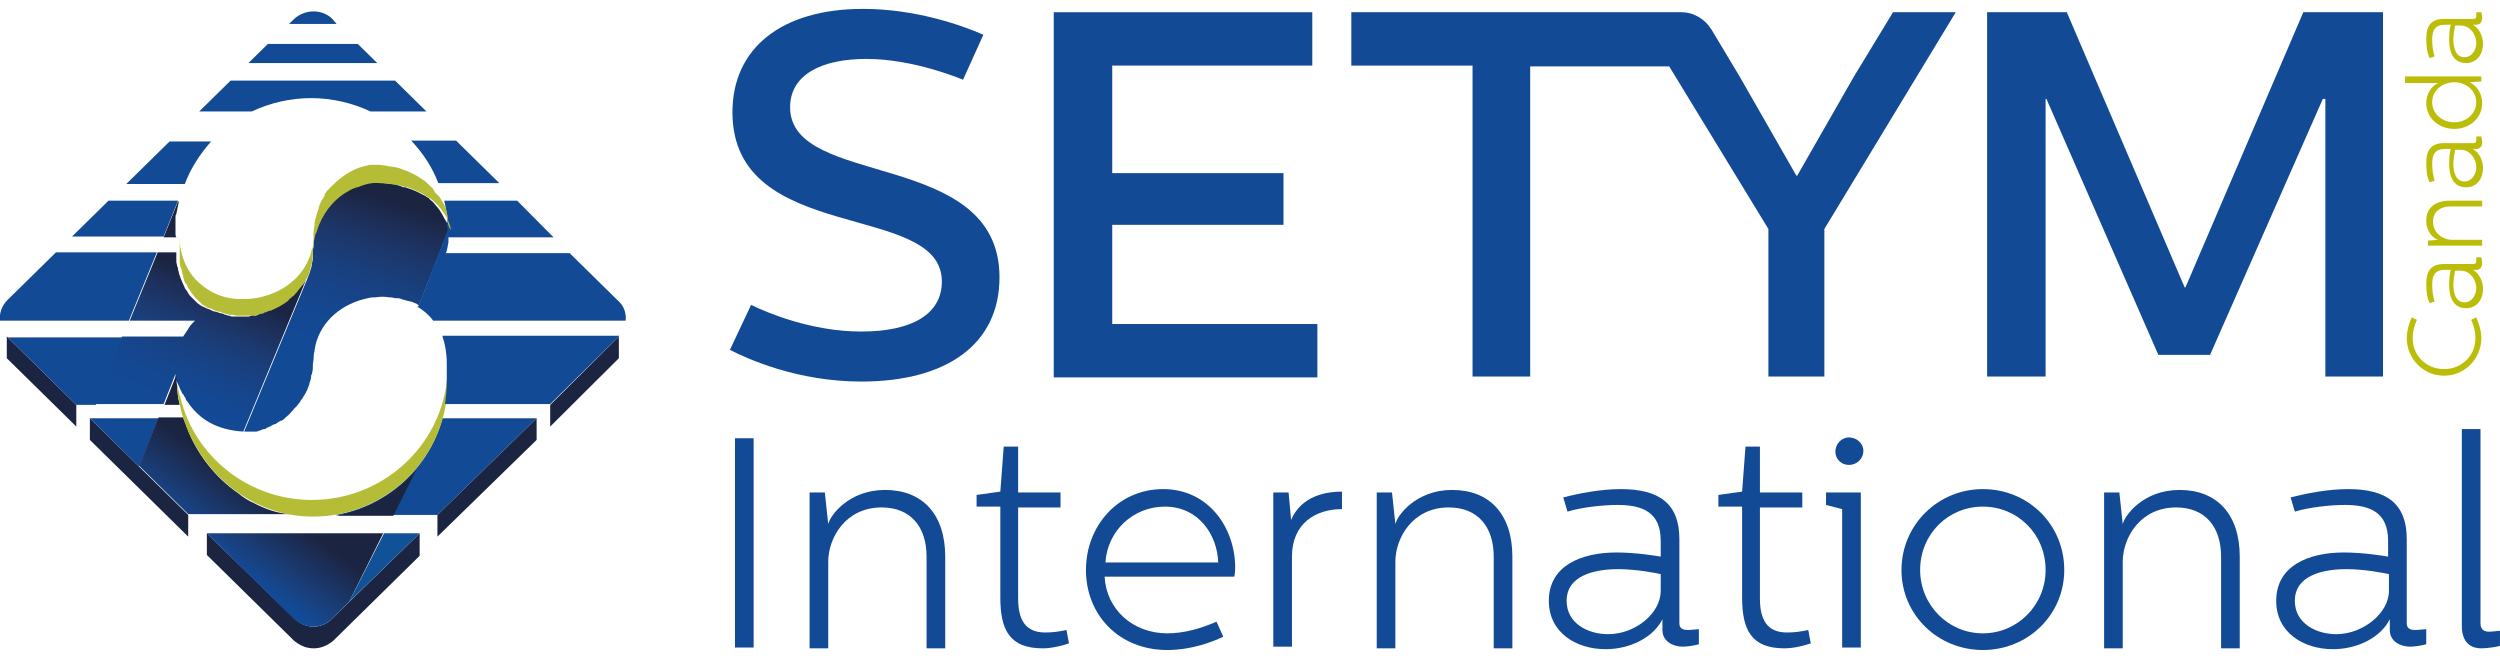 <svg width="173" height="46" viewBox="0 0 173 46" fill="none" xmlns="http://www.w3.org/2000/svg">
<g clip-path="url(#clip0_4337_2154)">
<path d="M31.034 15.904C31.034 15.904 31.034 15.788 30.975 15.557C30.975 15.5 30.916 15.384 30.858 15.327C30.858 15.269 30.858 15.269 30.799 15.211C30.799 15.154 30.74 15.154 30.74 15.096C30.74 15.038 30.681 15.038 30.681 14.981C30.681 14.923 30.623 14.923 30.623 14.865C30.564 14.807 30.564 14.75 30.506 14.692C30.506 14.634 30.447 14.634 30.447 14.577C30.33 14.404 30.154 14.231 29.978 14L29.919 13.942C29.86 13.884 29.743 13.827 29.684 13.711C29.626 13.711 29.626 13.654 29.567 13.654C29.508 13.596 29.391 13.538 29.274 13.481C29.215 13.481 29.215 13.423 29.156 13.423C28.863 13.25 28.57 13.134 28.218 13.019C28.159 13.019 28.1 12.961 28.042 12.961C27.983 12.961 27.983 12.961 27.924 12.961C27.807 12.904 27.748 12.904 27.631 12.846C27.572 12.846 27.514 12.788 27.455 12.788C27.338 12.731 27.162 12.731 26.986 12.731C26.927 12.731 26.868 12.731 26.751 12.673C26.516 12.673 26.282 12.615 26.047 12.615C25.93 12.615 25.754 12.615 25.636 12.615C25.578 12.615 25.578 12.615 25.519 12.615C25.402 12.615 25.226 12.673 25.108 12.673C25.108 12.673 25.108 12.673 25.05 12.673C24.874 12.731 24.698 12.788 24.522 12.846C24.522 12.846 24.522 12.846 24.463 12.846C24.287 12.904 24.111 13.019 23.994 13.077C23.29 13.481 22.645 14.115 22.175 14.981C22.058 15.154 21.999 15.327 21.941 15.5V15.557C21.882 15.731 21.823 15.904 21.765 16.077C21.765 16.134 21.765 16.134 21.706 16.192C21.765 16.538 21.706 16.654 21.706 16.827C21.706 16.884 21.706 16.942 21.706 17C21.647 17.231 21.647 17.461 21.647 17.692C21.647 17.865 21.647 18.038 21.589 18.211C21.589 18.384 21.53 18.558 21.471 18.731C21.413 18.961 21.295 19.192 21.237 19.365L16.895 29.865C16.954 29.865 17.072 29.865 17.13 29.865C17.247 29.865 17.306 29.865 17.424 29.865C17.482 29.865 17.541 29.865 17.541 29.865C17.599 29.865 17.658 29.865 17.717 29.865C17.776 29.865 17.834 29.865 17.893 29.808C17.951 29.808 18.01 29.808 18.069 29.75C18.128 29.75 18.186 29.692 18.303 29.692C18.362 29.692 18.362 29.692 18.421 29.634C18.479 29.577 18.597 29.577 18.655 29.519C18.714 29.519 18.714 29.519 18.773 29.461C18.89 29.404 18.949 29.346 19.066 29.346C19.066 29.346 19.125 29.346 19.125 29.288C19.242 29.231 19.301 29.173 19.418 29.115C19.418 29.115 19.418 29.115 19.477 29.115C19.594 29.058 19.653 29 19.77 28.884C19.887 28.769 20.063 28.654 20.181 28.481L20.239 28.423C20.357 28.25 20.533 28.134 20.65 27.961C20.65 27.961 20.65 27.904 20.709 27.904C20.767 27.788 20.826 27.673 20.943 27.558C20.943 27.5 21.002 27.442 21.002 27.442C21.061 27.327 21.119 27.269 21.178 27.154C21.178 27.096 21.237 27.038 21.237 27.038C21.295 26.865 21.354 26.75 21.413 26.577C21.413 26.577 21.413 26.577 21.413 26.519C21.471 26.346 21.53 26.231 21.53 26.058C21.53 26 21.53 25.942 21.589 25.884C21.589 25.769 21.647 25.654 21.647 25.481C21.647 25.423 21.647 25.365 21.647 25.308C21.647 25.134 21.706 24.904 21.706 24.731C21.706 24.615 21.706 24.442 21.765 24.327V24.269C21.765 24.154 21.823 24.038 21.823 23.923C22.234 22.134 23.759 20.981 25.46 20.634C25.636 20.577 25.812 20.577 25.93 20.577C25.93 20.577 25.93 20.577 25.988 20.577C26.282 20.519 26.634 20.519 26.927 20.577H26.986C27.162 20.577 27.279 20.634 27.396 20.634C27.455 20.634 27.455 20.634 27.514 20.634C27.631 20.634 27.807 20.692 27.924 20.75H27.983C28.1 20.808 28.218 20.808 28.394 20.865H28.452C28.57 20.923 28.746 20.981 28.863 21.038L28.922 21.096C28.922 21.096 28.98 21.096 28.98 21.154L31.034 15.904Z" fill="url(#paint0_linear_4337_2154)"/>
<path d="M3.872 17.461L0.528 20.75C0.118 21.154 -0.058 21.673 0 22.192H8.917L10.853 17.461H3.872Z" fill="#124A96"/>
<path d="M7.509 13.885L4.986 16.366H11.322L12.319 13.885H7.509Z" fill="#124A96"/>
<path d="M37.134 28.942H30.622C29.684 32.404 26.75 35.058 23.172 35.635H30.27L37.134 28.942Z" fill="#124A96"/>
<path d="M22.997 1.308C22.293 0.615 21.119 0.615 20.357 1.308L20.005 1.654H23.29L22.997 1.308Z" fill="#124A96"/>
<path d="M24.756 3.039H18.538L17.189 4.365H26.105L24.756 3.039Z" fill="#124A96"/>
<path d="M0.47 23.289V24.789L5.28 29.519V28.019L0.47 23.289Z" fill="#1B2542"/>
<path d="M42.825 23.289V24.789L38.073 29.519V28.019L42.825 23.289Z" fill="#1B2542"/>
<path d="M6.219 28.942V30.442L13.024 37.135V35.635L6.219 28.942Z" fill="#1B2542"/>
<path d="M37.134 28.942V30.442L30.27 37.135V35.635L37.134 28.942Z" fill="#1B2542"/>
<path d="M20.181 44.173C20.181 44.173 20.767 44.865 21.706 44.865C22.645 44.865 23.231 44.173 23.231 44.173L29.039 38.462V36.904L22.879 42.904C22.879 42.904 22.41 43.365 21.706 43.365C20.944 43.365 20.416 42.846 20.416 42.846L14.315 36.904V38.404L20.181 44.173Z" fill="#1B2542"/>
<path d="M12.672 28.942H6.219L9.621 32.288L10.97 28.942C11.909 28.942 12.672 28.942 12.672 28.942Z" fill="#124A96"/>
<path d="M17.599 34.827C17.189 34.654 16.837 34.423 16.485 34.135C14.901 33.039 13.61 31.423 12.906 29.519C12.848 29.289 12.73 29.116 12.672 28.885C12.672 28.885 11.968 28.885 10.97 28.885L9.621 32.231L12.32 34.885L13.024 35.577H20.063C19.183 35.519 18.362 35.231 17.599 34.827Z" fill="url(#paint1_linear_4337_2154)"/>
<path d="M29.039 36.904H26.575L24.17 41.635L29.039 36.904Z" fill="#105197"/>
<path d="M21.706 43.365C22.41 43.365 22.879 42.904 22.879 42.904L24.17 41.635L26.517 36.904H14.315L20.357 42.846C20.357 42.846 20.885 43.365 21.706 43.365Z" fill="url(#paint2_linear_4337_2154)"/>
<path d="M28.803 32.519C27.396 34.134 25.46 35.288 23.23 35.692H27.22L28.803 32.519Z" fill="#1B2542"/>
<path d="M34.553 12.673L31.561 9.731H28.452C29.273 10.596 29.919 11.577 30.329 12.673H34.553Z" fill="#124A96"/>
<path d="M11.733 9.789L8.741 12.731H12.789C13.2 11.635 13.845 10.654 14.608 9.789H11.733Z" fill="#124A96"/>
<path d="M25.636 7.712H29.508L27.337 5.577H15.957L13.786 7.712H17.423C18.655 7.135 20.063 6.789 21.53 6.789C22.996 6.789 24.404 7.135 25.636 7.712Z" fill="#124A96"/>
<path d="M42.766 20.808L39.422 17.519H30.857C30.974 17.231 30.974 17 31.033 16.769C31.033 16.654 31.033 16.539 31.033 16.423H38.307L35.785 13.885H30.74C30.857 14.404 30.974 14.923 30.974 15.443C30.974 15.443 30.974 15.385 30.916 15.269C30.916 15.327 30.916 15.327 30.916 15.385C30.916 15.558 30.974 15.731 30.974 15.962L28.921 21.269C28.921 21.269 28.862 21.269 28.862 21.212C29.273 21.442 29.684 21.789 29.977 22.192H43.294C43.352 21.673 43.176 21.154 42.766 20.808Z" fill="#124A96"/>
<path d="M30.974 15.385C30.974 15.385 30.974 15.327 30.974 15.269C30.974 15.269 30.974 15.269 30.974 15.211C30.974 15.154 30.974 15.154 30.974 15.096C30.974 15.038 30.974 15.038 30.974 14.981V14.923C30.974 14.865 30.916 14.808 30.916 14.75V14.692C30.916 14.635 30.857 14.577 30.857 14.461C30.857 14.461 30.857 14.461 30.857 14.404C30.798 14.346 30.798 14.231 30.74 14.173C30.681 14.058 30.622 14 30.564 13.885C30.505 13.769 30.446 13.654 30.329 13.538L30.27 13.481C30.212 13.423 30.153 13.365 30.094 13.308C30.094 13.25 30.036 13.25 30.036 13.192C30.036 13.135 29.977 13.135 29.977 13.077C29.918 13.019 29.801 12.904 29.742 12.846C29.684 12.788 29.684 12.788 29.625 12.731L29.566 12.673C29.39 12.5 29.156 12.385 28.921 12.211C28.628 12.038 28.276 11.865 27.924 11.75C27.806 11.692 27.748 11.692 27.631 11.635C27.572 11.635 27.454 11.577 27.396 11.577C27.279 11.577 27.161 11.519 26.985 11.519C26.927 11.519 26.868 11.519 26.75 11.461C26.516 11.461 26.34 11.404 26.105 11.404C25.988 11.404 25.871 11.404 25.753 11.404H25.695C25.577 11.404 25.519 11.404 25.401 11.461C24.697 11.577 23.935 11.981 23.231 12.615C23.172 12.673 23.172 12.673 23.113 12.731C23.055 12.788 22.996 12.846 22.937 12.904C22.879 12.961 22.82 13.019 22.761 13.077C22.761 13.077 22.761 13.135 22.703 13.135L22.644 13.192C22.585 13.25 22.527 13.365 22.468 13.423C22.468 13.423 22.468 13.423 22.468 13.481C22.468 13.481 22.468 13.481 22.468 13.538C22.409 13.654 22.351 13.711 22.292 13.827C22.175 14 22.116 14.173 22.057 14.346V14.404C21.999 14.577 21.94 14.75 21.881 14.923V14.981C21.823 15.154 21.764 15.385 21.764 15.558V15.615C21.705 15.846 21.705 16.077 21.705 16.308C21.705 16.365 21.705 16.423 21.705 16.481C21.705 16.654 21.647 16.885 21.647 17.058C21.647 17.115 21.647 17.173 21.588 17.231C21.119 19.365 19.124 20.577 17.13 20.692C17.012 20.692 16.895 20.692 16.778 20.692C16.66 20.692 16.543 20.692 16.426 20.692C15.546 20.635 14.724 20.346 14.02 19.769C13.316 19.25 12.789 18.442 12.554 17.462C12.437 17.058 12.437 16.654 12.437 16.192V17.346C12.437 17.519 12.437 17.635 12.437 17.808C12.437 17.865 12.437 17.865 12.437 17.923C12.437 17.981 12.437 18.038 12.437 18.096C12.437 18.212 12.437 18.327 12.495 18.442C12.495 18.5 12.495 18.558 12.554 18.615C12.554 18.731 12.613 18.788 12.613 18.904C12.613 18.962 12.671 19.019 12.671 19.077V19.135C12.671 19.192 12.73 19.308 12.73 19.365C12.73 19.423 12.789 19.481 12.789 19.538C12.789 19.538 12.789 19.596 12.847 19.596C12.906 19.654 12.906 19.712 12.964 19.769C12.964 19.827 13.023 19.885 13.023 19.942L13.082 20C13.14 20.058 13.14 20.115 13.199 20.173C13.199 20.231 13.258 20.231 13.258 20.288C13.316 20.346 13.316 20.346 13.375 20.404C13.434 20.462 13.434 20.519 13.492 20.577L13.551 20.635C13.668 20.75 13.727 20.808 13.845 20.923L13.903 20.981L13.962 21.038C14.02 21.096 14.079 21.096 14.138 21.154C14.196 21.212 14.196 21.212 14.255 21.212C14.314 21.269 14.372 21.327 14.49 21.327C14.548 21.327 14.607 21.385 14.666 21.385C14.724 21.442 14.783 21.442 14.9 21.5C14.959 21.5 15.018 21.558 15.076 21.558C15.076 21.558 15.076 21.558 15.135 21.558C15.194 21.558 15.252 21.615 15.311 21.615C15.37 21.615 15.428 21.673 15.487 21.673C15.546 21.673 15.546 21.673 15.604 21.731C15.663 21.731 15.663 21.731 15.722 21.731C15.78 21.731 15.839 21.788 15.898 21.788C15.956 21.788 15.956 21.788 16.015 21.788C16.074 21.788 16.074 21.788 16.132 21.788C16.191 21.788 16.25 21.788 16.308 21.846C16.367 21.846 16.484 21.846 16.543 21.846C16.66 21.846 16.778 21.846 16.895 21.846C16.895 21.846 16.895 21.846 16.954 21.846C17.012 21.846 17.071 21.846 17.071 21.846C17.13 21.846 17.247 21.846 17.306 21.846C17.364 21.846 17.423 21.846 17.482 21.846C17.54 21.846 17.658 21.846 17.716 21.788H17.775H17.834C17.892 21.788 18.01 21.731 18.068 21.731C18.127 21.731 18.186 21.731 18.186 21.673C18.303 21.673 18.362 21.615 18.42 21.615C18.479 21.615 18.479 21.615 18.538 21.558C18.655 21.558 18.714 21.5 18.831 21.442H18.89C19.359 21.269 19.77 21.038 20.122 20.75C20.18 20.692 20.297 20.635 20.356 20.519L20.415 20.462C20.474 20.404 20.532 20.346 20.649 20.231C20.649 20.231 20.649 20.231 20.708 20.173C20.767 20.115 20.826 20 20.884 19.942C20.884 19.942 20.884 19.942 20.884 19.885C20.884 19.885 20.884 19.885 20.884 19.827C20.943 19.769 21.002 19.654 21.06 19.596C21.06 19.596 21.06 19.596 21.06 19.538C21.119 19.423 21.177 19.365 21.236 19.25C21.353 19.077 21.412 18.846 21.471 18.615C21.529 18.442 21.588 18.269 21.588 18.096C21.588 17.923 21.647 17.75 21.647 17.577C21.647 17.288 21.705 17 21.705 16.769C21.764 16.596 21.764 16.423 21.823 16.25C21.823 16.192 21.823 16.192 21.881 16.135C21.94 15.961 21.999 15.788 22.057 15.615C22.527 14.461 23.289 13.654 24.169 13.192C24.345 13.077 24.521 13.019 24.697 12.961C24.697 12.961 24.697 12.961 24.756 12.961C25.284 12.731 25.812 12.615 26.281 12.673C26.516 12.673 26.75 12.731 26.985 12.731C27.396 12.788 27.806 12.846 28.1 12.961C28.1 12.961 28.1 12.961 28.159 12.961H28.217C28.686 13.135 29.097 13.308 29.449 13.538C29.566 13.596 29.625 13.654 29.742 13.711C30.153 14 30.446 14.346 30.681 14.692C30.74 14.75 30.74 14.808 30.798 14.865C31.15 15.442 31.209 15.904 31.209 15.904C31.033 15.731 31.033 15.558 30.974 15.385Z" fill="#B5BD36"/>
<path d="M0.47 23.289C0.528 23.346 0.528 23.346 0.47 23.289L5.28 28.019H6.629L8.507 23.346H0.47V23.289Z" fill="#124A96"/>
<path d="M16.837 29.865L21.178 19.365C21.119 19.481 21.06 19.538 21.002 19.654C21.002 19.654 21.002 19.711 20.943 19.711C20.884 19.769 20.826 19.884 20.767 19.942L20.708 20C20.65 20.058 20.591 20.173 20.532 20.231L20.474 20.288C20.415 20.346 20.356 20.461 20.239 20.519L20.18 20.577C20.122 20.634 20.004 20.692 19.946 20.808C19.594 21.096 19.124 21.327 18.714 21.5H18.655C18.538 21.558 18.479 21.558 18.362 21.615C18.303 21.615 18.303 21.615 18.244 21.673C18.186 21.673 18.068 21.731 18.01 21.731C17.951 21.731 17.892 21.731 17.892 21.788C17.834 21.788 17.716 21.846 17.658 21.846C17.599 21.846 17.541 21.846 17.482 21.846C17.423 21.846 17.306 21.846 17.247 21.904C17.189 21.904 17.13 21.904 17.071 21.904C17.012 21.904 16.895 21.904 16.837 21.904C16.778 21.904 16.719 21.904 16.66 21.904C16.543 21.904 16.426 21.904 16.308 21.904C16.25 21.904 16.133 21.904 16.074 21.904C16.015 21.904 15.957 21.904 15.898 21.846C15.839 21.846 15.722 21.846 15.663 21.788C15.605 21.788 15.546 21.788 15.487 21.731C15.429 21.731 15.37 21.673 15.253 21.673C15.194 21.673 15.135 21.615 15.077 21.615C15.018 21.615 14.959 21.558 14.842 21.558C14.783 21.558 14.725 21.5 14.666 21.5C14.607 21.442 14.549 21.442 14.431 21.384C14.373 21.384 14.314 21.327 14.255 21.327C14.197 21.269 14.138 21.269 14.021 21.211C13.962 21.211 13.962 21.154 13.903 21.154C13.845 21.096 13.727 21.038 13.669 20.981L13.61 20.923C13.493 20.808 13.434 20.75 13.317 20.634L13.258 20.577C13.199 20.519 13.082 20.404 13.023 20.288C13.023 20.231 12.965 20.231 12.965 20.173C12.906 20.115 12.847 20 12.789 19.942C12.789 19.884 12.73 19.827 12.73 19.769C12.671 19.711 12.671 19.596 12.613 19.538C12.613 19.481 12.554 19.423 12.554 19.365C12.495 19.308 12.495 19.192 12.437 19.077C12.437 19.019 12.378 18.961 12.378 18.904C12.378 18.788 12.319 18.731 12.319 18.615C12.319 18.558 12.319 18.5 12.261 18.442C12.261 18.327 12.202 18.211 12.202 18.096C12.202 18.038 12.202 17.981 12.202 17.923C12.202 17.808 12.202 17.634 12.202 17.461H10.911L8.976 22.192H13.493C13.317 22.365 13.199 22.481 13.082 22.654C13.082 22.711 13.023 22.711 13.023 22.769C12.906 22.942 12.789 23.115 12.671 23.288H8.448L6.57 27.961H11.322L12.143 25.884V25.942V26C12.143 26.058 12.143 26.058 12.143 26.115C12.143 26.115 12.143 26.173 12.143 26.231C12.143 26.288 12.143 26.346 12.202 26.346C12.202 26.404 12.202 26.404 12.261 26.461C12.261 26.519 12.319 26.577 12.319 26.577C12.319 26.634 12.378 26.692 12.378 26.692C12.378 26.75 12.437 26.808 12.437 26.865C12.437 26.923 12.495 26.923 12.495 26.981C12.554 27.038 12.554 27.154 12.613 27.211C12.613 27.211 12.613 27.269 12.671 27.269C12.73 27.384 12.789 27.5 12.847 27.558C12.847 27.558 12.847 27.558 12.847 27.615C12.906 27.731 13.023 27.846 13.082 27.961C13.845 29 14.959 29.75 16.837 29.865Z" fill="url(#paint3_linear_4337_2154)"/>
<path d="M12.144 16.192C12.144 16.135 12.144 16.077 12.144 16.019C12.144 15.789 12.144 15.616 12.144 15.385C12.144 15.269 12.144 15.212 12.144 15.096C12.144 14.981 12.144 14.866 12.202 14.808C12.261 14.519 12.32 14.231 12.378 13.942H12.32L11.322 16.423H12.202C12.144 16.308 12.144 16.25 12.144 16.192Z" fill="#1B2542"/>
<path d="M12.437 28.019C12.319 27.558 12.261 27.096 12.261 26.635C12.261 26.635 12.261 26.635 12.261 26.692C12.202 26.462 12.202 26.231 12.202 25.942L11.381 28.019H12.437Z" fill="#1B2542"/>
<path d="M30.974 25.365C30.974 30.442 26.751 34.596 21.588 34.596C17.189 34.596 13.493 31.596 12.495 27.558C12.495 27.5 12.495 27.442 12.437 27.384C12.378 27.154 12.319 26.865 12.261 26.634C12.261 26.577 12.261 26.577 12.261 26.577C12.261 27.038 12.319 27.5 12.437 27.961C12.495 28.25 12.554 28.596 12.671 28.884C13.903 32.807 17.482 35.75 21.647 35.75C26.809 35.75 30.974 31.596 30.974 26.461C30.974 26.461 30.974 25.769 30.974 25.365Z" fill="#B5BD36"/>
<path d="M30.623 23.289C30.799 23.808 30.916 24.442 30.916 25.135C30.916 25.192 30.916 25.25 30.916 25.308V25.366C30.916 25.769 30.916 26.404 30.916 26.462C30.916 26.981 30.858 27.442 30.799 27.962H38.073L42.825 23.289C42.825 23.289 42.825 23.231 42.884 23.231H30.623V23.289Z" fill="#124A96"/>
<path d="M50.51 24.211L51.976 21.096C53.15 21.673 56.2 22.942 59.603 22.942C63.123 22.942 65.176 21.731 65.176 19.481C65.176 13.884 50.686 17 50.686 7.769C50.686 3.327 54.088 0.615 59.72 0.615C63.298 0.615 66.466 1.711 68.05 2.404L66.642 5.519C66.642 5.519 63.298 4.077 59.955 4.077C56.846 4.077 54.675 5.173 54.675 7.423C54.675 13.077 69.165 10.25 69.165 19.192C69.165 23.808 65.528 26.404 59.603 26.404C55.203 26.404 51.742 24.846 50.51 24.211Z" fill="#124A96"/>
<path d="M90.811 0.846V4.538H76.967V11.981H88.817V15.558H76.967V22.423H91.163V26.115H72.919V0.846H90.811Z" fill="#124A96"/>
<path d="M130.997 0.846L128.298 5.288L124.368 12.154H124.309L120.379 5.288L118.443 2.058C117.974 1.308 117.211 0.846 116.331 0.846H115.744H113.222H93.511V4.538H101.9V26.058H105.889V4.596H115.51L122.373 15.846V26.058H126.245V15.846L135.338 0.846H130.997Z" fill="#124A96"/>
<path d="M143.022 0.846L151.177 19.885H151.235L159.389 0.846H164.904V26.058H160.915V6.846H160.739L152.936 24.558H149.358L141.614 6.846H141.556V26.058H137.508V0.846H143.022Z" fill="#124A96"/>
<path d="M52.152 30.327V44.808H50.861V30.327H52.152Z" fill="#124A96"/>
<path d="M57.079 34.077L57.314 36.269C57.431 35.692 58.722 33.904 61.245 33.904C63.826 33.904 65.41 35.577 65.41 38.519V44.865H64.119V38.519C64.119 36.442 63.004 35.115 61.01 35.115C58.487 35.115 57.314 37.25 57.314 38.865V44.865H56.023V34.077H57.079Z" fill="#124A96"/>
<path d="M70.455 30.962V34.077H73.388V35.115H70.455V41.404C70.455 42.846 70.924 43.769 72.332 43.769C72.801 43.769 73.27 43.712 73.799 43.596L73.974 44.519C73.505 44.692 72.743 44.865 72.156 44.865C69.868 44.865 69.223 43.596 69.223 41.346V35.058H67.58V34.25L69.223 34.019L69.457 30.904H70.455V30.962Z" fill="#124A96"/>
<path d="M80.487 33.846C83.655 33.846 85.473 36.558 85.473 39.269C85.473 39.673 85.415 39.904 85.415 39.904H76.439C76.556 42.154 78.375 43.827 80.78 43.827C81.954 43.827 83.127 43.481 84.183 43.019L84.652 44.058C83.831 44.462 82.364 44.981 80.78 44.981C77.436 44.981 75.148 42.558 75.148 39.442C75.148 36.385 77.378 33.846 80.487 33.846ZM84.3 38.923C84.241 37.019 82.951 35.058 80.604 35.058C78.375 35.058 76.615 36.788 76.498 38.923H84.3Z" fill="#124A96"/>
<path d="M89.169 34.077L89.345 35.981C89.932 34.596 91.281 34.02 92.865 34.02V35.231C91.046 35.231 89.404 36.212 89.404 38.52V44.75H88.113V34.077H89.169Z" fill="#124A96"/>
<path d="M96.326 34.077L96.56 36.269C96.677 35.692 97.968 33.904 100.491 33.904C103.072 33.904 104.656 35.577 104.656 38.519V44.865H103.365V38.519C103.365 36.442 102.251 35.115 100.256 35.115C97.733 35.115 96.56 37.25 96.56 38.865V44.865H95.269V34.077H96.326Z" fill="#124A96"/>
<path d="M112.165 33.846C114.864 33.846 116.213 34.885 116.213 37.308V43.135C116.213 43.481 116.448 43.596 116.8 43.596C117.034 43.596 117.445 43.538 117.562 43.538V44.577C117.445 44.635 116.8 44.75 116.448 44.75C115.802 44.75 115.04 44.404 115.04 43.596V42.846C114.453 44.058 112.869 44.923 111.109 44.923C109.056 44.923 107.179 43.769 107.179 41.577C107.179 39.154 109.408 38.231 111.872 38.231C113.162 38.231 114.629 38.462 114.922 38.519V37.423C114.922 35.462 113.69 34.942 111.93 34.942C110.875 34.942 109.408 35.115 108.469 35.404L108.176 34.423C109.291 34.135 110.757 33.846 112.165 33.846ZM114.922 40.885V39.731C114.688 39.673 113.28 39.385 111.989 39.385C110.288 39.385 108.411 39.846 108.411 41.577C108.411 43.135 109.877 43.885 111.285 43.885C113.162 43.885 114.922 42.442 114.922 40.885Z" fill="#124A96"/>
<path d="M121.786 30.962V34.077H124.719V35.115H121.786V41.404C121.786 42.846 122.255 43.769 123.663 43.769C124.132 43.769 124.602 43.712 125.13 43.596L125.306 44.519C124.836 44.692 124.074 44.865 123.487 44.865C121.199 44.865 120.554 43.596 120.554 41.346V35.058H118.911V34.25L120.554 34.019L120.788 30.904H121.786V30.962Z" fill="#124A96"/>
<path d="M128.768 34.077V44.808H127.477V35.231L126.362 34.943V34.077H128.768ZM128.944 31.193C128.944 31.77 128.474 32.173 127.946 32.173C127.418 32.173 127.008 31.77 127.008 31.25C127.008 30.731 127.418 30.27 127.946 30.27C128.474 30.27 128.944 30.673 128.944 31.193Z" fill="#124A96"/>
<path d="M137.215 33.846C140.324 33.846 142.846 36.269 142.846 39.442C142.846 42.558 140.324 44.981 137.215 44.981C134.106 44.981 131.583 42.558 131.583 39.442C131.583 36.327 134.106 33.846 137.215 33.846ZM132.874 39.442C132.874 41.865 134.81 43.827 137.215 43.827C139.62 43.827 141.556 41.865 141.556 39.442C141.556 36.962 139.62 35.058 137.215 35.058C134.81 35.058 132.874 36.962 132.874 39.442Z" fill="#124A96"/>
<path d="M146.659 34.077L146.894 36.269C147.011 35.692 148.302 33.904 150.825 33.904C153.406 33.904 154.99 35.577 154.99 38.519V44.865H153.699V38.519C153.699 36.442 152.585 35.115 150.59 35.115C148.067 35.115 146.894 37.25 146.894 38.865V44.865H145.604V34.077H146.659Z" fill="#124A96"/>
<path d="M162.499 33.846C165.198 33.846 166.547 34.885 166.547 37.308V43.135C166.547 43.481 166.782 43.596 167.134 43.596C167.368 43.596 167.779 43.538 167.896 43.538V44.577C167.779 44.635 167.134 44.75 166.782 44.75C166.136 44.75 165.374 44.404 165.374 43.596V42.846C164.787 44.058 163.203 44.923 161.443 44.923C159.39 44.923 157.513 43.769 157.513 41.577C157.513 39.154 159.742 38.231 162.206 38.231C163.496 38.231 164.963 38.462 165.256 38.519V37.423C165.256 35.462 164.024 34.942 162.264 34.942C161.209 34.942 159.742 35.115 158.803 35.404L158.51 34.423C159.625 34.135 161.091 33.846 162.499 33.846ZM165.315 40.885V39.731C165.08 39.673 163.672 39.385 162.382 39.385C160.681 39.385 158.803 39.846 158.803 41.577C158.803 43.135 160.27 43.885 161.678 43.885C163.496 43.885 165.315 42.442 165.315 40.885Z" fill="#124A96"/>
<path d="M171.65 29.692V43.135C171.65 43.596 171.943 43.712 172.237 43.712C172.53 43.712 172.823 43.654 172.999 43.654V44.692C172.823 44.75 172.178 44.865 171.709 44.865C170.535 44.865 170.359 43.885 170.359 43.365V29.692H171.65Z" fill="#124A96"/>
<path d="M166.899 21.961L167.251 22.134C167.251 22.134 166.958 22.711 166.958 23.404C166.958 24.615 167.896 25.538 169.128 25.538C170.36 25.538 171.299 24.615 171.299 23.404C171.299 22.711 171.005 22.134 171.005 22.134L171.357 21.961C171.533 22.365 171.709 22.884 171.709 23.404C171.709 24.788 170.595 26 169.128 26C167.661 26 166.547 24.788 166.547 23.404C166.547 22.884 166.723 22.308 166.899 21.961Z" fill="#BCBD09"/>
<path d="M167.896 19.654C167.896 18.731 168.248 18.269 169.128 18.269H171.182C171.299 18.269 171.358 18.212 171.358 18.038C171.358 17.981 171.358 17.808 171.358 17.808H171.71C171.71 17.865 171.768 18.038 171.768 18.212C171.768 18.442 171.651 18.673 171.358 18.673H171.123C171.534 18.904 171.827 19.423 171.827 20C171.827 20.692 171.416 21.327 170.654 21.327C169.774 21.327 169.48 20.577 169.48 19.712C169.48 19.308 169.539 18.788 169.598 18.673H169.187C168.483 18.673 168.307 19.077 168.307 19.712C168.307 20.058 168.366 20.577 168.483 20.865L168.131 20.981C167.955 20.634 167.896 20.115 167.896 19.654ZM170.302 18.731H169.891C169.891 18.788 169.774 19.308 169.774 19.712C169.774 20.288 169.95 20.923 170.536 20.923C171.064 20.923 171.358 20.404 171.358 19.942C171.358 19.308 170.888 18.731 170.302 18.731Z" fill="#BCBD09"/>
<path d="M167.955 16.654L168.718 16.596C168.483 16.539 167.896 16.135 167.896 15.269C167.896 14.404 168.483 13.885 169.539 13.885H171.768V14.289H169.539C168.835 14.289 168.366 14.693 168.366 15.327C168.366 16.192 169.128 16.596 169.656 16.596H171.768V17H168.014V16.654H167.955Z" fill="#BCBD09"/>
<path d="M167.896 11.289C167.896 10.366 168.248 9.904 169.128 9.904H171.182C171.299 9.904 171.358 9.846 171.358 9.673C171.358 9.615 171.358 9.442 171.358 9.442H171.71C171.71 9.5 171.768 9.673 171.768 9.846C171.768 10.077 171.651 10.308 171.358 10.308H171.123C171.534 10.539 171.827 11.058 171.827 11.635C171.827 12.327 171.416 12.962 170.654 12.962C169.774 12.962 169.48 12.212 169.48 11.346C169.48 10.942 169.539 10.423 169.598 10.308H169.187C168.483 10.308 168.307 10.712 168.307 11.346C168.307 11.692 168.366 12.212 168.483 12.5L168.131 12.616C167.955 12.269 167.896 11.808 167.896 11.289ZM170.302 10.366H169.891C169.891 10.423 169.774 10.942 169.774 11.346C169.774 11.923 169.95 12.558 170.536 12.558C171.064 12.558 171.358 12.039 171.358 11.577C171.358 10.942 170.888 10.366 170.302 10.366Z" fill="#BCBD09"/>
<path d="M166.43 5.289H171.709V5.635L170.888 5.692C171.416 5.923 171.768 6.5 171.768 7.135C171.768 8.173 170.888 8.923 169.832 8.923C168.835 8.923 167.896 8.231 167.896 7.135C167.896 6.558 168.19 5.981 168.718 5.75H166.43V5.289ZM169.832 8.462C170.712 8.462 171.357 7.827 171.357 7.077C171.357 6.269 170.653 5.692 169.832 5.692C169.011 5.692 168.307 6.269 168.307 7.077C168.307 7.827 168.952 8.462 169.832 8.462Z" fill="#BCBD09"/>
<path d="M167.896 2.692C167.896 1.769 168.248 1.308 169.128 1.308H171.182C171.299 1.308 171.358 1.25 171.358 1.077C171.358 1.019 171.358 0.846 171.358 0.846H171.71C171.71 0.904 171.768 1.077 171.768 1.25C171.768 1.481 171.651 1.712 171.358 1.712H171.123C171.534 1.942 171.827 2.462 171.827 3.038C171.827 3.731 171.416 4.365 170.654 4.365C169.774 4.365 169.48 3.615 169.48 2.75C169.48 2.346 169.539 1.827 169.598 1.712H169.187C168.483 1.712 168.307 2.115 168.307 2.75C168.307 3.096 168.366 3.615 168.483 3.904L168.131 4.019C167.955 3.673 167.896 3.154 167.896 2.692ZM170.302 1.769H169.891C169.891 1.827 169.774 2.346 169.774 2.75C169.774 3.327 169.95 3.962 170.536 3.962C171.064 3.962 171.358 3.442 171.358 2.981C171.358 2.346 170.888 1.769 170.302 1.769Z" fill="#BCBD09"/>
</g>
<defs>
<linearGradient id="paint0_linear_4337_2154" x1="27.628" y1="12.152" x2="23.067" y2="25.881" gradientUnits="userSpaceOnUse">
<stop offset="0.129" stop-color="#1B2542"/>
<stop offset="0.242" stop-color="#1D2E58"/>
<stop offset="0.37" stop-color="#1C386D"/>
<stop offset="0.505" stop-color="#19407E"/>
<stop offset="0.649" stop-color="#16458C"/>
<stop offset="0.805" stop-color="#134994"/>
<stop offset="1" stop-color="#124A96"/>
</linearGradient>
<linearGradient id="paint1_linear_4337_2154" x1="15.422" y1="32.411" x2="12.534" y2="36.341" gradientUnits="userSpaceOnUse">
<stop stop-color="#1B2542"/>
<stop offset="0.093" stop-color="#1C284A"/>
<stop offset="0.714" stop-color="#19407E"/>
<stop offset="1" stop-color="#124A96"/>
</linearGradient>
<linearGradient id="paint2_linear_4337_2154" x1="21.2" y1="36.713" x2="18.268" y2="40.701" gradientUnits="userSpaceOnUse">
<stop stop-color="#1B2542"/>
<stop offset="0.093" stop-color="#1C284A"/>
<stop offset="0.714" stop-color="#19407E"/>
<stop offset="1" stop-color="#124A96"/>
</linearGradient>
<linearGradient id="paint3_linear_4337_2154" x1="15.888" y1="19.119" x2="11.493" y2="29.262" gradientUnits="userSpaceOnUse">
<stop offset="0.071" stop-color="#1B2542"/>
<stop offset="0.191" stop-color="#1D2E58"/>
<stop offset="0.328" stop-color="#1C386D"/>
<stop offset="0.472" stop-color="#19407E"/>
<stop offset="0.625" stop-color="#16458C"/>
<stop offset="0.792" stop-color="#134994"/>
<stop offset="1" stop-color="#124A96"/>
</linearGradient>
<clipPath id="clip0_4337_2154">
<rect width="173" height="45" fill="white" transform="translate(0 0.5)"/>
</clipPath>
</defs>
</svg>
